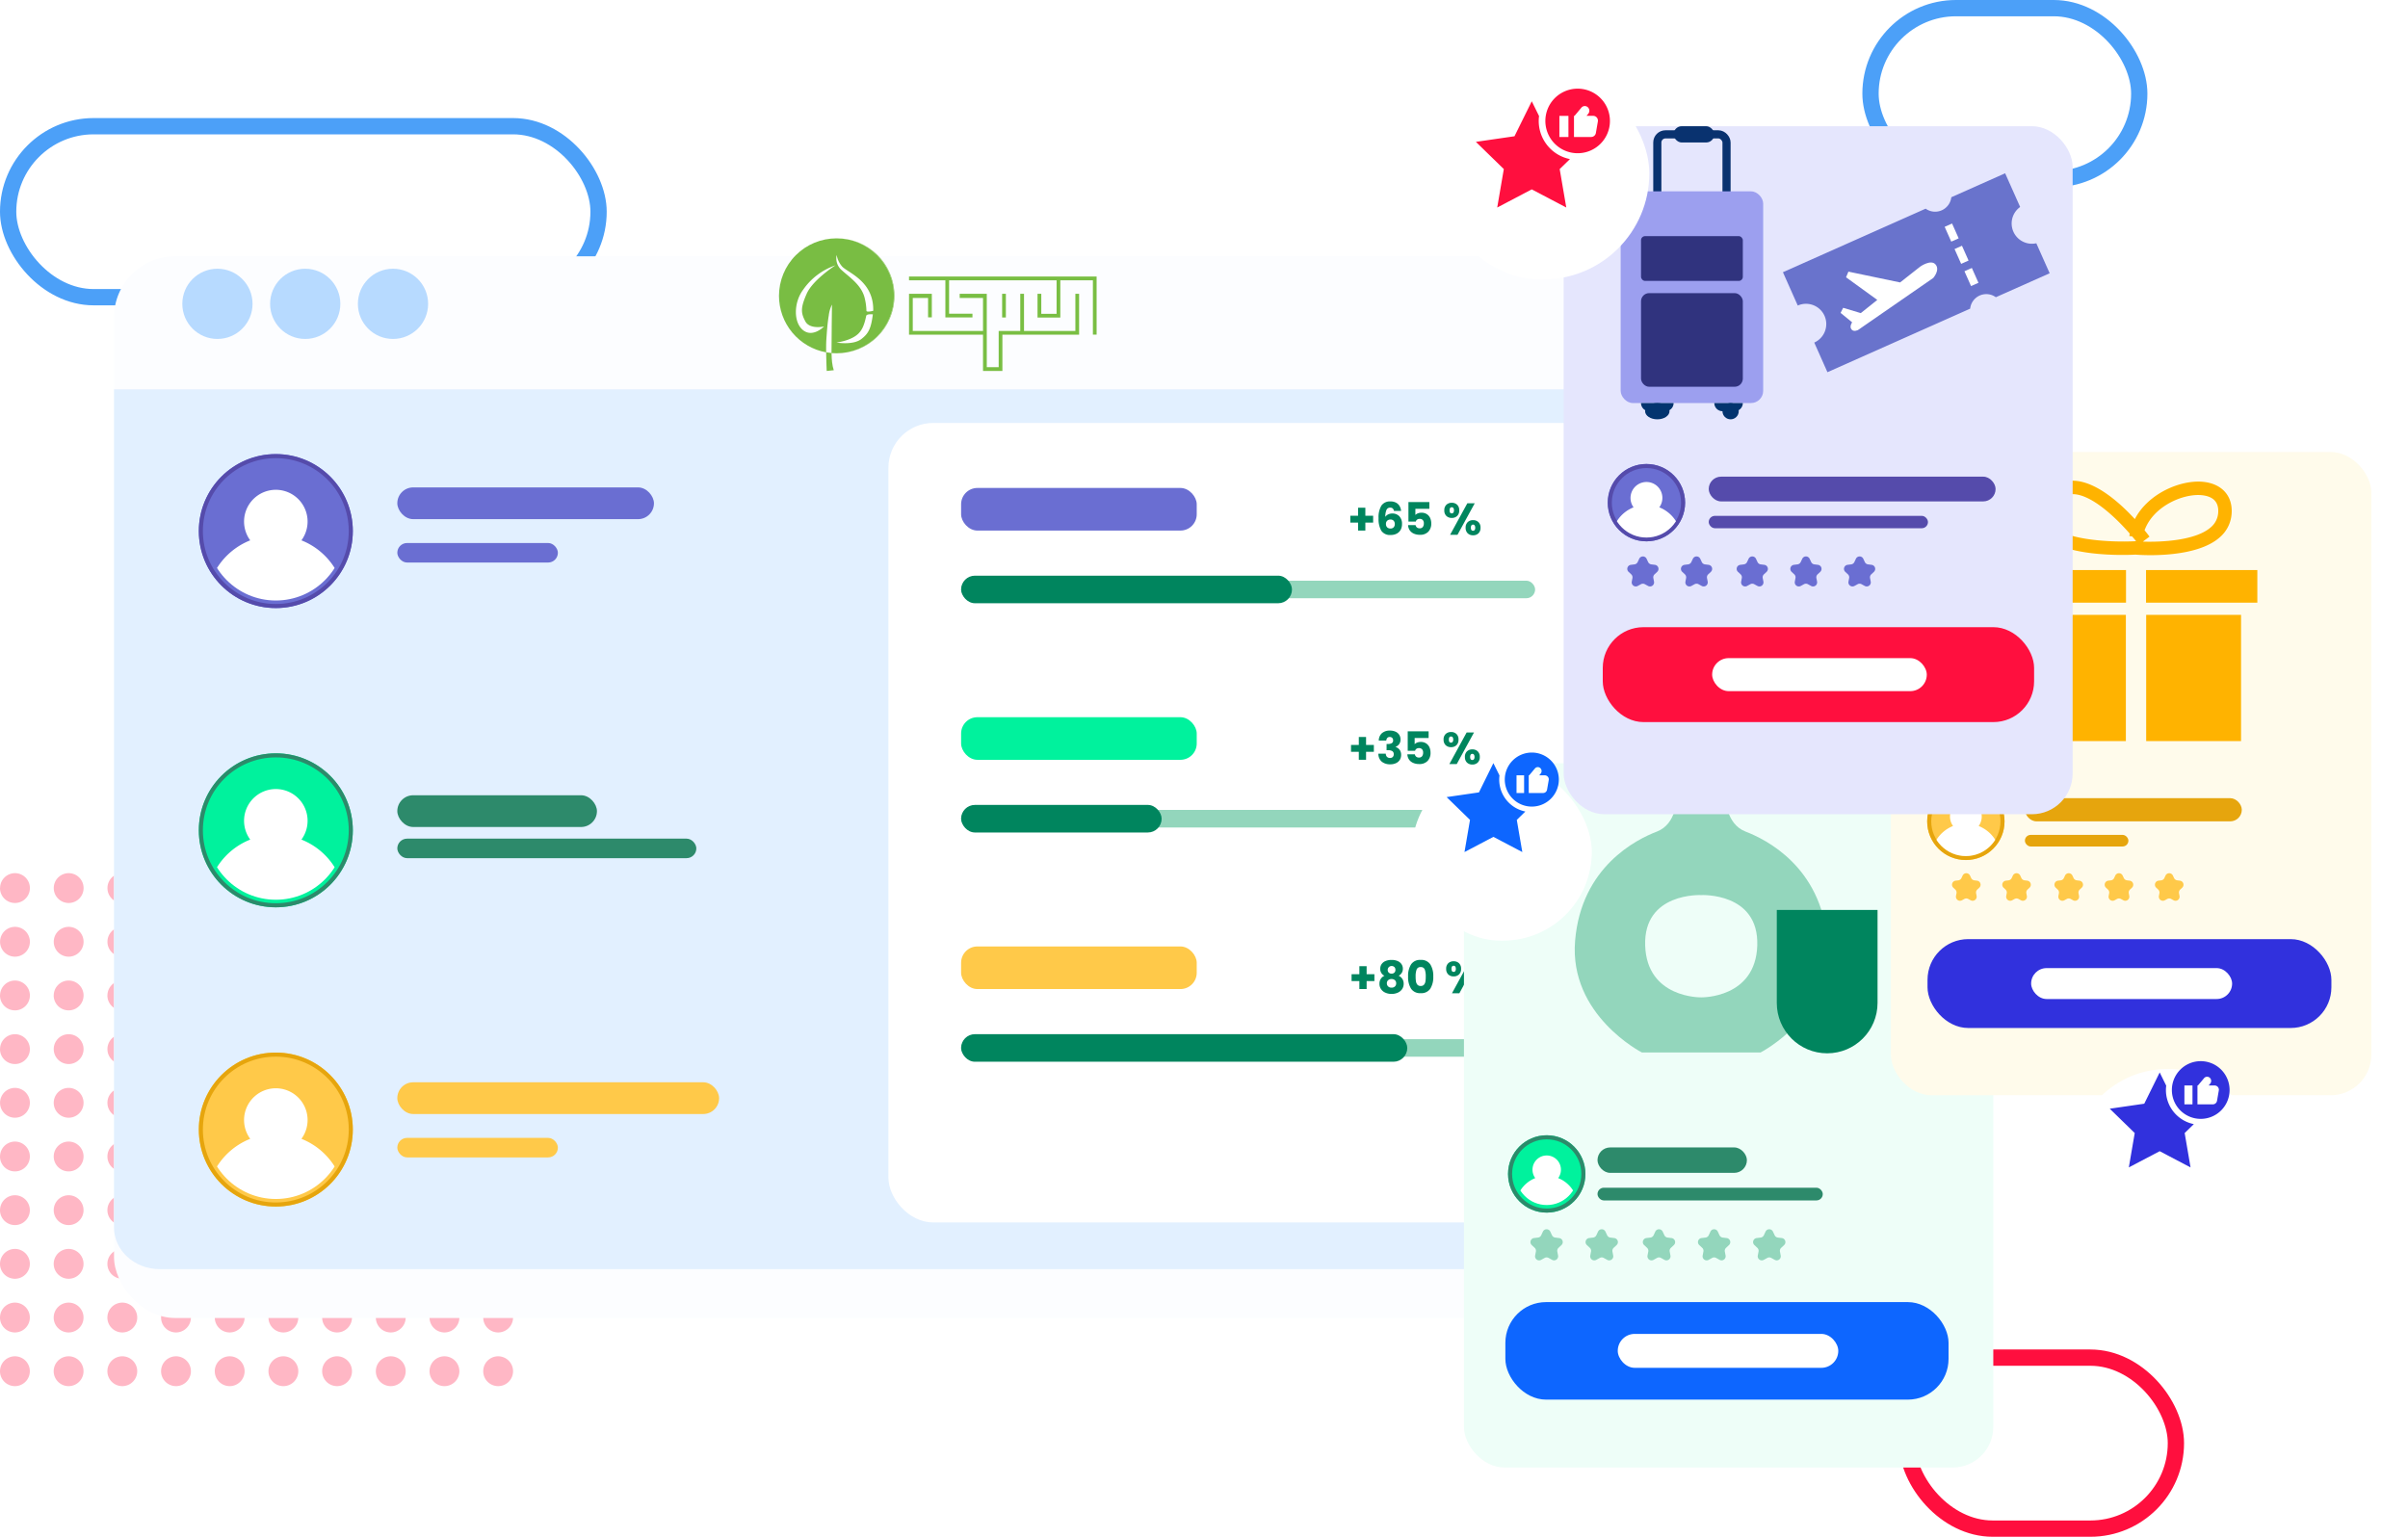 <svg xmlns="http://www.w3.org/2000/svg" xmlns:xlink="http://www.w3.org/1999/xlink" width="591.373" height="377.474" xmlns:v="https://vecta.io/nano"><style><![CDATA[.B{fill:#fff}.C{fill:none}.D{stroke:none}.E{flood-opacity:.161}.F{fill:#93d6bc}.G{fill:#d0b8b8}.H{stroke:#707070}.I{stroke-width:1}.J{fill:#6a6ed2}.K{fill:#00855e}.L{fill:#ffc949}.M{fill:#ff0f3e}.N{stroke:rgba(0,0,0,0)}.O{fill:#00f29d}.P{clip-path:url(#F)}.Q{fill-rule:evenodd}.R{flood-color:#0e1f7e}.S{flood-opacity:.333}]]></style><defs><filter id="A" x="10" y="44.953" width="440.367" height="296.785" filterUnits="userSpaceOnUse"><feOffset dy="12"/><feGaussianBlur stdDeviation="6" result="A"/><feFlood flood-color="#606170" flood-opacity=".361"/><feComposite operator="in" in2="A"/><feComposite in="SourceGraphic"/></filter><filter id="B" x="200.183" y="85.892" width="212.672" height="232.371" filterUnits="userSpaceOnUse"><feOffset dy="12"/><feGaussianBlur stdDeviation="6" result="A"/><feFlood class="E"/><feComposite operator="in" in2="A"/><feComposite in="SourceGraphic"/></filter><clipPath id="C"><path d="M.5,14.614A14.111,14.111,0,0,0,12.079,28.5c.03,2.231.136,4.57.136,4.57l1.73-.178a9.68,9.68,0,0,1-.414-1.968c-.068-.477-.11-1.286-.136-2.248.4.034.809.055,1.222.055A14.114,14.114,0,1,0,.5,14.614" transform="translate(-.5 -.499)" class="C"/></clipPath><linearGradient id="D" x1="-.011" y1="1.011" x2=".011" y2="1.011"><stop offset="0" stop-color="#80a93f"/><stop offset=".23" stop-color="#7dac42"/><stop offset=".393" stop-color="#74b446"/><stop offset=".483" stop-color="#6dbd4e"/><stop offset=".583" stop-color="#70bd4b"/><stop offset="1" stop-color="#79bd43"/></linearGradient><clipPath id="E"><path d="M0 0h78.316v33.23H0z" class="C"/></clipPath><clipPath id="F"><circle cx="17.053" cy="17.053" r="17.053" class="G H I"/></clipPath><filter id="G" x="350.528" y="178.474" width="148" height="191" filterUnits="userSpaceOnUse"><feOffset dy="6"/><feGaussianBlur stdDeviation="3" result="A"/><feFlood class="E"/><feComposite operator="in" in2="A"/><feComposite in="SourceGraphic"/></filter><clipPath id="H"><circle cx="7.641" cy="7.641" r="7.641" class="G H I"/></clipPath><filter id="I" x="455.373" y="102.027" width="136" height="176" filterUnits="userSpaceOnUse"><feOffset dy="6"/><feGaussianBlur stdDeviation="3" result="A"/><feFlood class="R S"/><feComposite operator="in" in2="A"/><feComposite in="SourceGraphic"/></filter><clipPath id="J"><circle cx="8.524" cy="8.524" r="8.524" class="G H I"/></clipPath><filter id="K" x="366.014" y="13" width="161" height="205" filterUnits="userSpaceOnUse"><feOffset dy="12"/><feGaussianBlur stdDeviation="6" result="A"/><feFlood class="R S"/><feComposite operator="in" in2="A"/><feComposite in="SourceGraphic"/></filter><clipPath id="L"><circle cx="8.57" cy="8.57" r="8.57" class="G H I"/></clipPath><filter id="M" x="343.263" y="7.506" width="70.788" height="70.133" filterUnits="userSpaceOnUse"><feOffset dy="6"/><feGaussianBlur stdDeviation="3" result="A"/><feFlood class="E"/><feComposite operator="in" in2="A"/><feComposite in="SourceGraphic"/></filter><filter id="N" x="491.014" y="244.575" width="83.19" height="82.604" filterUnits="userSpaceOnUse"><feOffset dy="12"/><feGaussianBlur stdDeviation="6" result="A"/><feFlood class="E"/><feComposite operator="in" in2="A"/><feComposite in="SourceGraphic"/></filter><filter id="O" x="306.237" y="146.916" width="125.188" height="124.639" filterUnits="userSpaceOnUse"><feOffset dy="12"/><feGaussianBlur stdDeviation="13.5" result="A"/><feFlood class="E"/><feComposite operator="in" in2="A"/><feComposite in="SourceGraphic"/></filter><path id="P" d="M0 35.178c0-6.99 4.267-13.272 10.764-15.85A7.8 7.8 0 0 1 22.281 8.925a7.8 7.8 0 0 1 1.06 10.403c7.982 3.169 12.361 11.779 10.221 20.096S23.43 53.168 14.91 52.09.002 43.766 0 35.178z"/><path id="Q" d="M19.392 121.041a1 1 0 0 1 1.81 0l.423.9a1 1 0 0 0 .78.567l.985.124a1 1 0 0 1 .559 1.722l-.723.677a1 1 0 0 0-.3.918l.187.974a1 1 0 0 1-1.459 1.063l-.872-.479a1 1 0 0 0-.964 0l-.872.48a1 1 0 0 1-1.464-1.07l.187-.974a1 1 0 0 0-.3-.918l-.723-.677a1 1 0 0 1 .559-1.722l.987-.119a1 1 0 0 0 .78-.567z"/><path id="R" d="M17.621 110.037a1 1 0 0 1 1.81 0l.285.605a1 1 0 0 0 .78.567l.662.083a1 1 0 0 1 .559 1.721l-.485.455a1 1 0 0 0-.3.918l.125.654a1 1 0 0 1-1.462 1.065l-.587-.323a1 1 0 0 0-.964 0l-.587.323a1 1 0 0 1-1.464-1.065l.125-.654a1 1 0 0 0-.3-.918l-.483-.455a1 1 0 0 1 .559-1.722l.662-.078a1 1 0 0 0 .78-.567z"/><path id="S" d="M18.557 118.25a1 1 0 0 1 1.81 0l.381.811a1 1 0 0 0 .78.567l.888.112a1 1 0 0 1 .559 1.722l-.651.61a1 1 0 0 0-.3.918l.169.876a1 1 0 0 1-1.464 1.06l-.786-.428a1 1 0 0 0-.964 0l-.786.428a1 1 0 0 1-1.464-1.06l.164-.877a1 1 0 0 0-.3-.918l-.651-.61a1 1 0 0 1 .559-1.722l.892-.113a1 1 0 0 0 .78-.567z"/></defs><g transform="translate(-112 -2394)"><g stroke-width="4" class="C"><rect x="114" y="2425" width="145" height="42" rx="21" stroke="#4ca0f8"/><rect x="580.373" y="2727.474" width="66" height="42" rx="21" stroke="#ff0f3e"/><rect x="571.373" y="2396" width="66" height="42" rx="21" stroke="#4ca0f8"/></g><path d="M230.675 2730.812a3.66 3.66 0 0 1 6.252-2.589 3.66 3.66 0 0 1-2.591 6.251 3.66 3.66 0 0 1-3.661-3.662zm-13.186 0a3.66 3.66 0 0 1 6.252-2.589 3.66 3.66 0 0 1-2.591 6.251 3.66 3.66 0 0 1-3.661-3.662zm-13.186 0a3.66 3.66 0 0 1 6.252-2.589 3.66 3.66 0 0 1-2.591 6.251 3.66 3.66 0 0 1-3.664-3.662zm-13.186 0a3.66 3.66 0 0 1 6.252-2.589 3.66 3.66 0 0 1-2.591 6.251 3.66 3.66 0 0 1-3.661-3.662zm-13.186 0a3.66 3.66 0 0 1 6.252-2.589 3.66 3.66 0 0 1-2.591 6.251 3.66 3.66 0 0 1-3.661-3.662zm-13.186 0a3.66 3.66 0 0 1 6.252-2.589 3.66 3.66 0 0 1-2.591 6.251 3.66 3.66 0 0 1-3.661-3.662zm-13.187 0c0-1.482.892-2.818 2.261-3.385s2.945-.254 3.992.794 1.361 2.624.794 3.992-1.903 2.261-3.385 2.261a3.66 3.66 0 0 1-3.662-3.662zm-13.186 0c0-1.482.892-2.818 2.261-3.385s2.945-.254 3.992.794 1.361 2.624.794 3.992-1.903 2.261-3.385 2.261a3.66 3.66 0 0 1-3.662-3.662zm-13.186 0c0-1.482.892-2.818 2.261-3.385s2.945-.254 3.992.794 1.361 2.624.794 3.992-1.903 2.261-3.385 2.261a3.66 3.66 0 0 1-3.662-3.662zm-13.186 0c0-1.482.892-2.818 2.261-3.385s2.945-.254 3.992.794 1.361 2.624.794 3.992-1.903 2.261-3.385 2.261a3.66 3.66 0 0 1-3.662-3.662zm118.675-13.186c0-2.022 1.64-3.662 3.662-3.662s3.662 1.64 3.662 3.662-1.64 3.662-3.662 3.662a3.66 3.66 0 0 1-3.662-3.663zm-13.186 0c0-2.022 1.64-3.662 3.662-3.662s3.662 1.64 3.662 3.662-1.64 3.662-3.662 3.662a3.66 3.66 0 0 1-3.662-3.663zm-13.186 0c0-2.022 1.64-3.662 3.662-3.662s3.662 1.64 3.662 3.662-1.64 3.662-3.662 3.662a3.66 3.66 0 0 1-3.665-3.663zm-13.186 0c0-2.022 1.64-3.662 3.662-3.662s3.662 1.64 3.662 3.662-1.64 3.662-3.662 3.662a3.66 3.66 0 0 1-3.662-3.663zm-13.186 0c0-2.022 1.64-3.662 3.662-3.662s3.662 1.64 3.662 3.662-1.64 3.662-3.662 3.662a3.66 3.66 0 0 1-3.662-3.663zm-13.186 0c0-2.022 1.64-3.662 3.662-3.662s3.662 1.64 3.662 3.662-1.64 3.662-3.662 3.662a3.66 3.66 0 0 1-3.662-3.663zm-13.187 0c0-1.482.892-2.818 2.261-3.385s2.945-.254 3.992.794 1.361 2.624.794 3.992-1.903 2.261-3.385 2.261a3.66 3.66 0 0 1-3.662-3.663zm-13.186 0c0-1.482.892-2.818 2.261-3.385s2.945-.254 3.992.794 1.361 2.624.794 3.992-1.903 2.261-3.385 2.261a3.66 3.66 0 0 1-3.662-3.663zm-13.186 0c0-1.482.892-2.818 2.261-3.385s2.945-.254 3.992.794 1.361 2.624.794 3.992-1.903 2.261-3.385 2.261a3.66 3.66 0 0 1-3.662-3.663zm-13.186-.001c0-1.482.892-2.818 2.261-3.385s2.945-.254 3.992.794 1.361 2.624.794 3.992-1.903 2.261-3.385 2.261a3.66 3.66 0 0 1-3.662-3.662zm118.675-13.186c0-2.022 1.64-3.662 3.662-3.662s3.662 1.64 3.662 3.662-1.64 3.662-3.662 3.662a3.66 3.66 0 0 1-3.662-3.662zm-13.186 0c0-2.022 1.64-3.662 3.662-3.662s3.662 1.64 3.662 3.662-1.64 3.662-3.662 3.662a3.66 3.66 0 0 1-3.662-3.662zm-13.186 0c0-2.022 1.64-3.662 3.662-3.662s3.662 1.64 3.662 3.662-1.64 3.662-3.662 3.662a3.66 3.66 0 0 1-3.665-3.662zm-13.186 0c0-2.022 1.64-3.662 3.662-3.662s3.662 1.64 3.662 3.662-1.64 3.662-3.662 3.662a3.66 3.66 0 0 1-3.662-3.662zm-13.186 0c0-2.022 1.64-3.662 3.662-3.662s3.662 1.64 3.662 3.662-1.64 3.662-3.662 3.662a3.66 3.66 0 0 1-3.662-3.662zm-13.186 0c0-2.022 1.64-3.662 3.662-3.662s3.662 1.64 3.662 3.662-1.64 3.662-3.662 3.662a3.66 3.66 0 0 1-3.662-3.662zm-13.187 0c0-1.482.892-2.818 2.261-3.385s2.945-.254 3.992.794 1.361 2.624.794 3.992-1.903 2.261-3.385 2.261c-2.022 0-3.662-1.64-3.662-3.662zm-13.186 0c0-1.482.892-2.818 2.261-3.385s2.945-.254 3.992.794 1.361 2.624.794 3.992-1.903 2.261-3.385 2.261c-2.022 0-3.662-1.64-3.662-3.662zm-13.186 0c0-1.482.892-2.818 2.261-3.385s2.945-.254 3.992.794 1.361 2.624.794 3.992-1.903 2.261-3.385 2.261c-2.022 0-3.662-1.64-3.662-3.662zm-13.186 0c0-1.482.892-2.818 2.261-3.385s2.945-.254 3.992.794 1.361 2.624.794 3.992-1.903 2.261-3.385 2.261a3.66 3.66 0 0 1-3.662-3.662zm118.675-13.186c0-2.022 1.64-3.662 3.662-3.662s3.662 1.64 3.662 3.662-1.64 3.662-3.662 3.662a3.66 3.66 0 0 1-3.662-3.662zm-13.186 0c0-2.022 1.64-3.662 3.662-3.662s3.662 1.64 3.662 3.662-1.64 3.662-3.662 3.662a3.66 3.66 0 0 1-3.662-3.662zm-13.186 0c0-2.022 1.64-3.662 3.662-3.662s3.662 1.64 3.662 3.662-1.64 3.662-3.662 3.662a3.66 3.66 0 0 1-3.665-3.662zm-13.186 0c0-2.022 1.64-3.662 3.662-3.662s3.662 1.64 3.662 3.662-1.64 3.662-3.662 3.662a3.66 3.66 0 0 1-3.662-3.662zm-13.186 0c0-2.022 1.64-3.662 3.662-3.662s3.662 1.64 3.662 3.662-1.64 3.662-3.662 3.662a3.66 3.66 0 0 1-3.662-3.662zm-13.186 0c0-2.022 1.64-3.662 3.662-3.662s3.662 1.64 3.662 3.662-1.64 3.662-3.662 3.662a3.66 3.66 0 0 1-3.662-3.662zm-13.187 0c0-1.482.892-2.818 2.261-3.385s2.945-.254 3.992.794 1.361 2.624.794 3.992-1.903 2.261-3.385 2.261c-2.022 0-3.662-1.64-3.662-3.662zm-13.186 0c0-1.482.892-2.818 2.261-3.385s2.945-.254 3.992.794 1.361 2.624.794 3.992-1.903 2.261-3.385 2.261c-2.022 0-3.662-1.64-3.662-3.662zm-13.186 0c0-1.482.892-2.818 2.261-3.385s2.945-.254 3.992.794 1.361 2.624.794 3.992-1.903 2.261-3.385 2.261c-2.022 0-3.662-1.64-3.662-3.662zm-13.186 0c0-1.482.892-2.818 2.261-3.385s2.945-.254 3.992.794 1.361 2.624.794 3.992-1.903 2.261-3.385 2.261a3.66 3.66 0 0 1-3.662-3.662zm118.675-13.186c0-2.022 1.64-3.662 3.662-3.662s3.662 1.64 3.662 3.662-1.64 3.662-3.662 3.662a3.66 3.66 0 0 1-3.662-3.662zm-13.186 0c0-2.022 1.64-3.662 3.662-3.662s3.662 1.64 3.662 3.662-1.64 3.662-3.662 3.662a3.66 3.66 0 0 1-3.662-3.662zm-13.186 0c0-2.022 1.64-3.662 3.662-3.662s3.662 1.64 3.662 3.662-1.64 3.662-3.662 3.662a3.66 3.66 0 0 1-3.665-3.662zm-13.186 0c0-2.022 1.64-3.662 3.662-3.662s3.662 1.64 3.662 3.662-1.64 3.662-3.662 3.662a3.66 3.66 0 0 1-3.662-3.662zm-13.186 0c0-2.022 1.64-3.662 3.662-3.662s3.662 1.64 3.662 3.662-1.64 3.662-3.662 3.662a3.66 3.66 0 0 1-3.662-3.662zm-13.186 0c0-2.022 1.64-3.662 3.662-3.662s3.662 1.64 3.662 3.662-1.64 3.662-3.662 3.662a3.66 3.66 0 0 1-3.662-3.662zm-13.187 0c0-1.482.892-2.818 2.261-3.385s2.945-.254 3.992.794 1.361 2.624.794 3.992-1.903 2.261-3.385 2.261c-2.022 0-3.662-1.64-3.662-3.662zm-13.186 0c0-1.482.892-2.818 2.261-3.385s2.945-.254 3.992.794 1.361 2.624.794 3.992-1.903 2.261-3.385 2.261c-2.022 0-3.662-1.64-3.662-3.662zm-13.186 0c0-1.482.892-2.818 2.261-3.385s2.945-.254 3.992.794 1.361 2.624.794 3.992-1.903 2.261-3.385 2.261c-2.022 0-3.662-1.64-3.662-3.662zm-13.186 0c0-1.482.892-2.818 2.261-3.385s2.945-.254 3.992.794 1.361 2.624.794 3.992-1.903 2.261-3.385 2.261a3.66 3.66 0 0 1-3.662-3.662zm118.675-13.186c0-2.022 1.64-3.662 3.662-3.662s3.662 1.64 3.662 3.662-1.64 3.662-3.662 3.662a3.66 3.66 0 0 1-3.662-3.662zm-13.186 0c0-2.022 1.64-3.662 3.662-3.662s3.662 1.64 3.662 3.662-1.64 3.662-3.662 3.662a3.66 3.66 0 0 1-3.662-3.662zm-13.186 0c0-2.022 1.64-3.662 3.662-3.662s3.662 1.64 3.662 3.662-1.64 3.662-3.662 3.662a3.66 3.66 0 0 1-3.665-3.662zm-13.186 0c0-2.022 1.64-3.662 3.662-3.662s3.662 1.64 3.662 3.662-1.64 3.662-3.662 3.662a3.66 3.66 0 0 1-3.662-3.662zm-13.186 0c0-2.022 1.64-3.662 3.662-3.662s3.662 1.64 3.662 3.662-1.64 3.662-3.662 3.662a3.66 3.66 0 0 1-3.662-3.662zm-13.186 0c0-2.022 1.64-3.662 3.662-3.662s3.662 1.64 3.662 3.662-1.64 3.662-3.662 3.662a3.66 3.66 0 0 1-3.662-3.662zm-13.187 0c0-1.482.892-2.818 2.261-3.385s2.945-.254 3.992.794 1.361 2.624.794 3.992-1.903 2.261-3.385 2.261c-2.022 0-3.662-1.64-3.662-3.662zm-13.186 0c0-1.482.892-2.818 2.261-3.385s2.945-.254 3.992.794 1.361 2.624.794 3.992-1.903 2.261-3.385 2.261c-2.022 0-3.662-1.64-3.662-3.662zm-13.186 0c0-1.482.892-2.818 2.261-3.385s2.945-.254 3.992.794 1.361 2.624.794 3.992-1.903 2.261-3.385 2.261c-2.022 0-3.662-1.64-3.662-3.662zm-13.186 0c0-1.482.892-2.818 2.261-3.385s2.945-.254 3.992.794 1.361 2.624.794 3.992-1.903 2.261-3.385 2.261c-2.022 0-3.662-1.64-3.662-3.662zm118.675-13.186c0-2.022 1.64-3.662 3.662-3.662s3.662 1.64 3.662 3.662-1.64 3.662-3.662 3.662a3.66 3.66 0 0 1-3.662-3.662zm-13.186 0c0-2.022 1.64-3.662 3.662-3.662s3.662 1.64 3.662 3.662-1.64 3.662-3.662 3.662a3.66 3.66 0 0 1-3.662-3.662zm-13.186 0c0-2.022 1.64-3.662 3.662-3.662s3.662 1.64 3.662 3.662-1.64 3.662-3.662 3.662a3.66 3.66 0 0 1-3.665-3.662zm-13.186 0c0-2.022 1.64-3.662 3.662-3.662s3.662 1.64 3.662 3.662-1.64 3.662-3.662 3.662a3.66 3.66 0 0 1-3.662-3.662zm-13.186 0c0-2.022 1.64-3.662 3.662-3.662s3.662 1.64 3.662 3.662-1.64 3.662-3.662 3.662a3.66 3.66 0 0 1-3.662-3.662zm-13.186 0c0-2.022 1.64-3.662 3.662-3.662s3.662 1.64 3.662 3.662-1.64 3.662-3.662 3.662a3.66 3.66 0 0 1-3.662-3.662zm-13.187 0c0-1.482.892-2.818 2.261-3.385s2.945-.254 3.992.794 1.361 2.624.794 3.992-1.903 2.261-3.385 2.261c-2.022 0-3.662-1.64-3.662-3.662zm-13.186 0c0-1.482.892-2.818 2.261-3.385s2.945-.254 3.992.794 1.361 2.624.794 3.992-1.903 2.261-3.385 2.261c-2.022 0-3.662-1.64-3.662-3.662zm-13.186 0c0-1.482.892-2.818 2.261-3.385s2.945-.254 3.992.794 1.361 2.624.794 3.992-1.903 2.261-3.385 2.261c-2.022 0-3.662-1.64-3.662-3.662zm-13.186 0c0-1.482.892-2.818 2.261-3.385s2.945-.254 3.992.794 1.361 2.624.794 3.992-1.903 2.261-3.385 2.261a3.66 3.66 0 0 1-3.662-3.662zm118.675-13.186c0-2.022 1.64-3.662 3.662-3.662s3.662 1.64 3.662 3.662-1.64 3.662-3.662 3.662a3.66 3.66 0 0 1-3.662-3.662zm-13.186 0c.002-2.022 1.642-3.66 3.664-3.659s3.661 1.641 3.66 3.664-1.641 3.661-3.663 3.66a3.66 3.66 0 0 1-3.661-3.665zm-13.186 0c.002-2.022 1.642-3.66 3.664-3.659s3.661 1.641 3.66 3.664-1.641 3.661-3.663 3.66a3.66 3.66 0 0 1-3.664-3.665zm-13.186 0c.002-2.022 1.642-3.66 3.664-3.659s3.661 1.641 3.66 3.664-1.641 3.661-3.663 3.66a3.66 3.66 0 0 1-3.661-3.665zm-13.186 0c.002-2.022 1.642-3.66 3.664-3.659s3.661 1.641 3.66 3.664-1.641 3.661-3.663 3.66a3.66 3.66 0 0 1-3.661-3.665zm-13.186 0c.002-2.022 1.642-3.66 3.664-3.659s3.661 1.641 3.66 3.664-1.641 3.661-3.663 3.66a3.66 3.66 0 0 1-3.661-3.665zm-13.187 0c.001-2.023 1.642-3.662 3.665-3.661s3.662 1.641 3.661 3.664-1.641 3.662-3.664 3.662a3.66 3.66 0 0 1-3.662-3.665zm-13.186 0c.001-2.023 1.642-3.662 3.665-3.661s3.662 1.641 3.661 3.664-1.641 3.662-3.664 3.662a3.66 3.66 0 0 1-3.662-3.665zm-13.186 0c.001-2.023 1.642-3.662 3.665-3.661s3.662 1.641 3.661 3.664-1.641 3.662-3.664 3.662a3.66 3.66 0 0 1-3.662-3.665zm-13.186 0c.001-2.023 1.642-3.662 3.665-3.661s3.662 1.641 3.661 3.664-1.641 3.662-3.664 3.662a3.66 3.66 0 0 1-3.662-3.665zm118.675-13.186c0-2.022 1.64-3.662 3.662-3.662s3.662 1.64 3.662 3.662-1.64 3.662-3.662 3.662a3.66 3.66 0 0 1-3.662-3.662zm-13.186 0c0-2.022 1.64-3.662 3.662-3.662s3.662 1.64 3.662 3.662-1.64 3.662-3.662 3.662a3.66 3.66 0 0 1-3.662-3.662zm-13.186 0c0-2.022 1.64-3.662 3.662-3.662s3.662 1.64 3.662 3.662-1.64 3.662-3.662 3.662a3.66 3.66 0 0 1-3.665-3.662zm-13.186 0c0-2.022 1.64-3.662 3.662-3.662s3.662 1.64 3.662 3.662-1.64 3.662-3.662 3.662a3.66 3.66 0 0 1-3.662-3.662zm-13.186 0c0-2.022 1.64-3.662 3.662-3.662s3.662 1.64 3.662 3.662-1.64 3.662-3.662 3.662a3.66 3.66 0 0 1-3.662-3.662zm-13.186 0c0-2.022 1.64-3.662 3.662-3.662s3.662 1.64 3.662 3.662-1.64 3.662-3.662 3.662a3.66 3.66 0 0 1-3.662-3.662zm-13.187 0c0-1.482.892-2.818 2.261-3.385s2.945-.254 3.992.794 1.361 2.624.794 3.992-1.903 2.261-3.385 2.261c-2.022 0-3.662-1.64-3.662-3.662zm-13.186 0c0-1.482.892-2.818 2.261-3.385s2.945-.254 3.992.794 1.361 2.624.794 3.992-1.903 2.261-3.385 2.261c-2.022 0-3.662-1.64-3.662-3.662zm-13.186 0c0-1.482.892-2.818 2.261-3.385s2.945-.254 3.992.794 1.361 2.624.794 3.992-1.903 2.261-3.385 2.261c-2.022 0-3.662-1.64-3.662-3.662zm-13.186 0c0-1.482.892-2.818 2.261-3.385s2.945-.254 3.992.794 1.361 2.624.794 3.992-1.903 2.261-3.385 2.261c-2.022 0-3.662-1.64-3.662-3.662zm118.675-13.186c0-2.022 1.64-3.662 3.662-3.662s3.662 1.64 3.662 3.662-1.64 3.662-3.662 3.662a3.66 3.66 0 0 1-3.662-3.662zm-13.186 0c0-2.022 1.64-3.662 3.662-3.662s3.662 1.64 3.662 3.662-1.64 3.662-3.662 3.662a3.66 3.66 0 0 1-3.662-3.662zm-13.186 0c0-2.022 1.64-3.662 3.662-3.662s3.662 1.64 3.662 3.662-1.64 3.662-3.662 3.662a3.66 3.66 0 0 1-3.665-3.662zm-13.186 0c0-2.022 1.64-3.662 3.662-3.662s3.662 1.64 3.662 3.662-1.64 3.662-3.662 3.662a3.66 3.66 0 0 1-3.662-3.662zm-13.186 0c0-2.022 1.64-3.662 3.662-3.662s3.662 1.64 3.662 3.662-1.64 3.662-3.662 3.662a3.66 3.66 0 0 1-3.662-3.662zm-13.186 0c0-2.022 1.64-3.662 3.662-3.662s3.662 1.64 3.662 3.662-1.64 3.662-3.662 3.662a3.66 3.66 0 0 1-3.662-3.662zm-13.187 0c0-1.482.892-2.818 2.261-3.385s2.945-.254 3.992.794 1.361 2.624.794 3.992-1.903 2.261-3.385 2.261a3.66 3.66 0 0 1-3.662-3.662zm-13.186 0c0-1.482.892-2.818 2.261-3.385s2.945-.254 3.992.794 1.361 2.624.794 3.992-1.903 2.261-3.385 2.261c-2.022 0-3.662-1.64-3.662-3.662zm-13.186 0c0-1.482.892-2.818 2.261-3.385s2.945-.254 3.992.794 1.361 2.624.794 3.992-1.903 2.261-3.385 2.261c-2.022 0-3.662-1.64-3.662-3.662zm-13.186 0c0-1.482.892-2.818 2.261-3.385s2.945-.254 3.992.794 1.361 2.624.794 3.992-1.903 2.261-3.385 2.261a3.66 3.66 0 0 1-3.662-3.662z" opacity=".3" class="M"/><g transform="translate(140 2394)"><g transform="translate(0 50.953)"><g transform="translate(-28 -50.95)" filter="url(#A)"><rect width="404.367" height="260.785" rx="15" transform="translate(28 50.95)" fill="#fcfdff"/></g><path d="M404.367 44.679v205.848c0 5.665-5.029 10.258-11.232 10.258H11.232C5.029 260.785 0 256.193 0 250.527V44.679z" fill="#e2f0ff"/><g fill="#b7daff"><circle cx="25.399" cy="23.68" r="8.624"/><circle cx="46.958" cy="23.68" r="8.624"/><circle cx="68.517" cy="23.68" r="8.624"/></g><g transform="translate(190.183 40.939)"><g transform="translate(-218.18 -91.89)" filter="url(#B)" class="B"><rect width="176.672" height="196.371" rx="11" transform="translate(218.18 91.89)"/></g><rect width="57.865" height="10.465" rx="4" x="17.852" y="27.965" class="J"/><rect width="140.969" height="4.309" rx="2.155" x="17.852" y="50.742" class="F"/><g class="K"><rect width="81.257" height="6.771" rx="3.386" x="17.852" y="49.511"/><path d="M119.043 36.47h-1.914v1.958h-1.782V36.47h-1.914v-1.686h1.914v-1.969h1.782v1.969h1.914zm5.115-2.86c-.037-.231-.145-.444-.308-.611a.89.89 0 0 0-.627-.2c-.383-.02-.74.196-.9.544-.217.547-.315 1.134-.286 1.722a1.64 1.64 0 0 1 .7-.605 2.29 2.29 0 0 1 1.006-.22 2.29 2.29 0 0 1 1.733.682c.461.522.696 1.205.655 1.9.011.489-.101.973-.325 1.408-.217.4-.547.727-.95.94-.452.237-.957.356-1.468.344a2.55 2.55 0 0 1-2.354-1.062c-.494-.938-.723-1.994-.66-3.053-.076-1.082.168-2.162.7-3.107a2.52 2.52 0 0 1 2.237-1.017 2.76 2.76 0 0 1 1.391.324 2.2 2.2 0 0 1 .858.852c.196.357.314.75.347 1.156zm-.869 2.112c-.288-.01-.569.09-.786.28-.218.207-.333.5-.314.8-.018.303.088.601.292.825a1.11 1.11 0 0 0 .831.3 1.01 1.01 0 0 0 .765-.292 1.1 1.1 0 0 0 .28-.8 1.15 1.15 0 0 0-.275-.814c-.208-.21-.497-.32-.793-.302zm9.559-2.64h-3.432V34.6a1.6 1.6 0 0 1 .616-.4c.274-.104.565-.157.858-.154.484-.019.962.112 1.37.374a2.2 2.2 0 0 1 .8.968 3.25 3.25 0 0 1 .253 1.287c.039.751-.223 1.486-.729 2.042a2.71 2.71 0 0 1-2.046.753 3.59 3.59 0 0 1-1.529-.3 2.34 2.34 0 0 1-1-.842 2.44 2.44 0 0 1-.385-1.243h1.836a.99.99 0 0 0 .319.566 1 1 0 0 0 .693.226.91.91 0 0 0 .77-.33 1.41 1.41 0 0 0 .253-.88c.02-.299-.074-.594-.264-.825a1 1 0 0 0-.77-.286 1 1 0 0 0-.616.181c-.159.117-.272.287-.319.479h-1.815v-4.787h5.137zm3.674.385a1.8 1.8 0 0 1 .511-1.375 1.85 1.85 0 0 1 1.325-.484 1.83 1.83 0 0 1 1.32.484c.355.367.538.866.506 1.375.032.509-.151 1.008-.506 1.375a1.83 1.83 0 0 1-1.32.484 1.85 1.85 0 0 1-1.325-.484 1.8 1.8 0 0 1-.512-1.378zm7.469-1.738l-4.236 7.741h-1.814l4.235-7.744zm-5.644.976q-.528 0-.528.759 0 .759.528.748a.47.47 0 0 0 .4-.187c.107-.167.157-.363.143-.561q-.003-.759-.543-.759zm3.41 5.027c-.031-.51.154-1.009.51-1.375a1.83 1.83 0 0 1 1.32-.484 1.83 1.83 0 0 1 1.32.484c.355.367.538.866.506 1.375.032.509-.151 1.008-.506 1.375a1.83 1.83 0 0 1-1.32.484 1.83 1.83 0 0 1-1.32-.484c-.356-.366-.541-.865-.51-1.375zm1.816-.762c-.154-.008-.301.063-.391.187-.104.172-.152.372-.137.572q0 .748.528.748a.47.47 0 0 0 .4-.187c.107-.167.157-.363.143-.561a.94.94 0 0 0-.149-.559c-.089-.129-.237-.204-.394-.2z" class="N"/></g><rect width="57.865" height="10.465" rx="4" x="17.852" y="84.274" class="O"/><rect width="140.969" height="4.309" rx="2.155" x="17.852" y="107.051" class="F"/><g class="K"><rect width="49.247" height="6.771" rx="3.386" x="17.852" y="105.82"/><path d="M119.218 92.779h-1.914v1.958h-1.782v-1.958h-1.914v-1.686h1.914v-1.969h1.782v1.969h1.914zm1.21-2.761c-.013-.687.267-1.347.77-1.815a2.88 2.88 0 0 1 1.969-.641c.487-.013.97.085 1.413.286a2.07 2.07 0 0 1 .887.781 2.09 2.09 0 0 1 .3 1.111 1.84 1.84 0 0 1-.363 1.183c-.216.285-.51.502-.847.622v.044c.394.122.74.365.99.693.257.362.387.799.37 1.242a2.3 2.3 0 0 1-.314 1.2 2.14 2.14 0 0 1-.913.82c-.445.209-.932.312-1.423.301-.757.039-1.503-.19-2.107-.649a2.51 2.51 0 0 1-.831-1.958h1.826a1.11 1.11 0 0 0 .275.765c.205.199.485.301.77.281.247.015.49-.075.667-.248a.91.91 0 0 0 .235-.657.87.87 0 0 0-.335-.762 1.9 1.9 0 0 0-1.073-.238h-.352v-1.528h.352a1.86 1.86 0 0 0 .908-.193.72.72 0 0 0 .346-.687c.014-.227-.066-.449-.22-.616a.82.82 0 0 0-.605-.22.75.75 0 0 0-.622.253c-.139.181-.221.399-.234.627zm12.239-.63h-3.428v1.518a1.6 1.6 0 0 1 .616-.4c.274-.104.565-.157.858-.154.484-.019.962.112 1.37.374a2.2 2.2 0 0 1 .8.968 3.25 3.25 0 0 1 .253 1.287c.04.752-.223 1.488-.729 2.045a2.71 2.71 0 0 1-2.046.753 3.59 3.59 0 0 1-1.529-.3 2.34 2.34 0 0 1-1-.842 2.44 2.44 0 0 1-.385-1.243h1.836a.99.99 0 0 0 .319.566 1 1 0 0 0 .693.226.91.91 0 0 0 .77-.33 1.41 1.41 0 0 0 .253-.88c.02-.299-.074-.594-.264-.825a1 1 0 0 0-.77-.286 1 1 0 0 0-.617.179c-.159.117-.272.287-.319.479h-1.814v-4.785h5.133zm3.674.385a1.8 1.8 0 0 1 .516-1.375 1.85 1.85 0 0 1 1.325-.484 1.83 1.83 0 0 1 1.32.484c.355.367.538.866.506 1.375.032.509-.151 1.008-.506 1.375a1.83 1.83 0 0 1-1.32.484 1.85 1.85 0 0 1-1.325-.484 1.8 1.8 0 0 1-.512-1.375zm7.469-1.738l-4.231 7.744h-1.812l4.235-7.744zm-5.643.979q-.528 0-.528.759 0 .759.528.748a.47.47 0 0 0 .4-.187c.107-.167.157-.363.143-.561q0-.759-.543-.759zm3.41 5.027c-.032-.509.151-1.008.506-1.375a1.83 1.83 0 0 1 1.324-.487 1.83 1.83 0 0 1 1.32.484c.355.367.538.866.506 1.375.033.51-.151 1.011-.506 1.378a1.83 1.83 0 0 1-1.32.484 1.83 1.83 0 0 1-1.32-.484c-.355-.367-.538-.866-.506-1.375zm1.819-.762c-.154-.008-.301.063-.391.187-.104.172-.152.372-.137.572q0 .748.528.748a.47.47 0 0 0 .4-.187c.107-.167.157-.363.143-.561a.94.94 0 0 0-.143-.567c-.092-.127-.243-.2-.4-.192z" class="N"/></g><rect width="57.865" height="10.465" rx="4" x="17.852" y="140.584" class="L"/><rect width="140.969" height="4.309" rx="2.155" x="17.852" y="163.361" class="F"/><g class="K"><rect width="109.574" height="6.771" rx="3.386" x="17.852" y="162.13"/><path d="M119.352 149.089h-1.91v1.958h-1.782v-1.958h-1.914v-1.686h1.914v-1.969h1.782v1.969h1.91zm2.464-1.309c-.659-.318-1.064-.999-1.03-1.73-.004-.383.103-.759.308-1.083a2.12 2.12 0 0 1 .935-.778 3.64 3.64 0 0 1 1.54-.291 3.6 3.6 0 0 1 1.534.291c.379.164.703.436.93.781.205.324.312.7.308 1.083a1.88 1.88 0 0 1-.28 1.034 1.99 1.99 0 0 1-.753.693c.373.17.689.443.913.786a2.13 2.13 0 0 1 .319 1.171 2.29 2.29 0 0 1-.4 1.348 2.5 2.5 0 0 1-1.073.863 3.7 3.7 0 0 1-1.5.3 3.7 3.7 0 0 1-1.5-.3 2.5 2.5 0 0 1-1.073-.863 2.29 2.29 0 0 1-.4-1.348c-.01-.417.101-.827.319-1.182a2.1 2.1 0 0 1 .907-.778zm2.695-1.441a.92.92 0 0 0-.258-.7c-.186-.171-.432-.261-.684-.25a.94.94 0 0 0-.946.953.88.88 0 0 0 .264.676c.186.169.431.258.682.248.252.012.497-.078.683-.248a.9.9 0 0 0 .263-.682zm-.942 2.25a1.22 1.22 0 0 0-.836.28.98.98 0 0 0-.319.776 1 1 0 0 0 .313.759c.23.207.533.315.842.3.306.016.606-.092.831-.3a1.02 1.02 0 0 0 .3-.759.99.99 0 0 0-.313-.77 1.17 1.17 0 0 0-.818-.286zm4.059-.627a5.29 5.29 0 0 1 .732-2.981c.541-.752 1.436-1.164 2.359-1.087.923-.077 1.819.337 2.359 1.089a5.29 5.29 0 0 1 .732 2.981c.057 1.05-.197 2.094-.732 3-.54.754-1.435 1.168-2.359 1.092-.923.077-1.82-.336-2.36-1.089-.535-.907-.789-1.952-.731-3.003zm4.334 0c.025-.58-.057-1.16-.242-1.71a.97.97 0 0 0-1-.6.97.97 0 0 0-1 .6c-.185.55-.267 1.13-.242 1.71a7.19 7.19 0 0 0 .086 1.24c.044.29.168.563.358.787.209.213.502.323.8.3.298.023.591-.087.8-.3.191-.225.315-.5.358-.792a7.19 7.19 0 0 0 .082-1.233zm5.016-1.879a1.8 1.8 0 0 1 .511-1.375 1.85 1.85 0 0 1 1.325-.484 1.83 1.83 0 0 1 1.32.484c.355.367.538.866.506 1.375.032.509-.151 1.008-.506 1.375a1.83 1.83 0 0 1-1.32.484 1.85 1.85 0 0 1-1.325-.484 1.8 1.8 0 0 1-.511-1.375zm7.474-1.738l-4.24 7.744h-1.815l4.235-7.744zm-5.643.979q-.528 0-.528.759 0 .759.528.748a.47.47 0 0 0 .4-.187c.107-.167.157-.363.143-.561q-.009-.759-.548-.759zm3.41 5.027c-.032-.509.151-1.008.506-1.375a1.83 1.83 0 0 1 1.32-.484 1.83 1.83 0 0 1 1.32.484c.355.367.538.866.506 1.375.032.509-.151 1.008-.506 1.375a1.83 1.83 0 0 1-1.32.484 1.83 1.83 0 0 1-1.32-.484c-.356-.366-.542-.865-.511-1.375zm1.81-.762c-.154-.008-.301.063-.391.187-.104.172-.152.372-.137.572q0 .748.528.748a.47.47 0 0 0 .4-.187c.107-.167.157-.363.143-.561a.94.94 0 0 0-.143-.567c-.092-.127-.243-.2-.4-.192z" class="N"/></g></g><g clip-path="url(#C)" transform="translate(163.315 7.591)"><path fill="url(#D)" d="M0 0h28.232v32.568H0z"/></g><g clip-path="url(#E)" transform="translate(163 7.277)"><path d="M14.429.315h0C7.124.311 1.023 5.882.365 13.157s4.343 13.85 11.53 15.158a165.9 165.9 0 0 0 .136 4.57l1.729-.179a9.66 9.66 0 0 1-.413-1.968c-.068-.477-.111-1.286-.136-2.249a14.44 14.44 0 0 0 1.222.055c7.795-.001 14.114-6.321 14.113-14.116S22.224.314 14.429.315h0C19.5.272 24.203 2.953 26.751 7.337s2.548 9.798 0 14.183-7.251 7.065-12.322 7.022c-.413 0-.818-.021-1.222-.055.025.963.068 1.772.136 2.249a9.66 9.66 0 0 0 .413 1.968l-1.729.179s-.107-2.338-.136-4.57C4.709 27-.287 20.426.372 13.155S7.128.315 14.429.315z" fill="url(#D)"/><g class="B"><path d="M13.253 22.192l.064-5.6a8.17 8.17 0 0 0-.779 2.662c-.336 2.006-.468 4.05-.6 6-.051.758-.055 1.887-.043 3.049l1.312.175.051-6.29m-7.07-9.177c-2.274 3.117-2.352 7.976.055 9.872s5.132-.92 5.132-.92-3.5.8-4.6-1.261-1.2-3.292.328-6.763 7.087-7 7.087-7a15.91 15.91 0 0 0-8 6.069m9.708-5.682c-.744-.822-1.238-1.839-1.425-2.931a3.88 3.88 0 0 0 .962 3.479c1.938 1.832 4.909 3.652 5.838 6.785a14.81 14.81 0 0 1 .515 3.458c.043.426 1.661 0 1.661 0 .192-7.111-5.894-9.229-7.551-10.792m3.995 16.307c-1.768 1.844-5.468 2.274-5.468 2.274s4.1.733 6.154-.89c1.666-1.316 2.33-2.453 2.781-6.031 0 0-1.521-.178-1.635.392-.477 2.342-1.052 3.441-1.831 4.254"/></g><g fill="#79be43"><path d="M55.11 13.926h.92v5.83h-.92zm17.989 9.135H60.484v-9.135h-.92v9.135h-5.3v8.9H51.34V13.926h-6.652v1.026h5.728v8.109H33.164v-8.109h3.761v4.774h.919v-5.8h-5.6v10.055h18.172v8.9h4.761v-8.9h18.839V13.926h-.92zm4.297-13.364H32.243v.92h8.927v9.126h6.652v-.923h-5.737v-8.2h26.4v8.232h-3.759v-4.926h-.925v5.843h5.6V10.62h8v13.335h.92V9.697z"/></g></g><g class="J"><rect width="63.027" height="7.796" rx="3.898" x="69.575" y="68.768"/><rect width="39.435" height="4.796" rx="2.398" x="69.575" y="82.426"/><g stroke="#554bab"><circle cx="39.739" cy="79.495" r="18.911" class="D"/><circle cx="39.739" cy="79.495" r="18.411" class="C"/></g></g><g transform="translate(22.687 62.443)" class="P B"><use xlink:href="#P"/></g><g fill="#2d8a6b"><rect width="49.027" height="7.796" rx="3.898" x="69.575" y="144.384"/><rect width="73.435" height="4.796" rx="2.398" x="69.575" y="155.042"/></g><g stroke="#2d8a6b" class="O"><circle cx="39.739" cy="152.997" r="18.911" class="D"/><circle cx="39.739" cy="152.997" r="18.411" class="C"/></g><g transform="translate(22.687 135.945)" class="P B"><use xlink:href="#P"/></g><g class="L"><rect width="79.027" height="7.796" rx="3.898" x="69.575" y="214.887"/><rect width="39.435" height="4.796" rx="2.398" x="69.575" y="228.545"/><g stroke="#e6a50d"><circle cx="39.739" cy="226.5" r="18.911" class="D"/><circle cx="39.739" cy="226.5" r="18.411" class="C"/></g></g><g transform="translate(22.687 209.448)" class="P B"><use xlink:href="#P"/></g></g><g transform="translate(331.528 181.474)"><g transform="translate(-359.53 -181.47)" filter="url(#G)"><rect width="130" height="173" rx="10" transform="translate(359.53 181.47)" fill="#eefef8"/></g><path d="M58.27 77.049V63.507s13.37.293 13.766-12.772S58.27 38.386 58.27 38.386V14.549h6.033s-.034 6.365 4.861 8.24 18.579 8.582 20.083 26.849-16.419 27.411-16.419 27.411zm-14.559 0s-17.922-9.145-16.418-27.411S42.48 24.663 47.375 22.789s4.861-8.24 4.861-8.24h6.034v23.837s-14.167-.716-13.767 12.349S58.27 63.507 58.27 63.507v13.542z" class="F"/><path d="M76.828 42.036h24.744 0v22.841c0 6.833-5.539 12.372-12.372 12.372h0c-6.833 0-12.372-5.539-12.372-12.372V42.036h0z" class="K"/><g fill="#2d8a6b"><rect width="36.69" height="6.249" rx="3.125" x="32.798" y="100.369"/><rect width="55.324" height="3.125" rx="1.562" x="32.798" y="110.264"/></g><g stroke="#2d8a6b" class="O"><circle cx="20.328" cy="106.879" r="9.5" class="D"/><circle cx="20.328" cy="106.879" r="9" class="C"/></g><g transform="translate(12.687 99.238)" clip-path="url(#H)" class="B"><path d="M0 15.763a7.64 7.64 0 0 1 4.823-7.1c-1.058-1.445-.852-3.457.477-4.657s3.352-1.2 4.681 0 1.536 3.212.477 4.657a7.64 7.64 0 0 1-3.779 14.68A7.64 7.64 0 0 1 0 15.763z"/></g><g class="F"><use xlink:href="#Q"/><use xlink:href="#Q" x="13.54"/><use xlink:href="#Q" x="27.6"/><use xlink:href="#Q" x="41.14"/><use xlink:href="#Q" x="54.68"/></g><rect width="108.84" height="23.955" rx="10" fill="#0d66ff" x="10.17" y="138.36"/><rect width="54.16" height="8.332" rx="4.166" x="37.771" y="146.171" class="B"/></g><g transform="translate(436.373 105.027)"><g transform="translate(-464.37 -105.03)" filter="url(#I)"><rect width="118" height="158" rx="10" transform="translate(464.37 105.03)" fill="#fffbeb"/></g><g fill="#e6a50d"><rect width="53.269" height="5.695" rx="2.847" x="32.916" y="91.028"/><rect width="25.418" height="2.847" rx="1.424" x="32.916" y="100.045"/></g><g stroke="#e6a50d" class="L"><circle cx="18.416" cy="96.723" r="9.5" class="D"/><circle cx="18.416" cy="96.723" r="9" class="C"/></g><g transform="translate(9.892 88.199)" clip-path="url(#J)" class="B"><path d="M0 17.584c.001-3.493 2.134-6.633 5.381-7.921a3.9 3.9 0 0 1 5.758-5.202 3.9 3.9 0 0 1 .529 5.202c3.99 1.584 6.179 5.889 5.109 10.046s-5.066 6.87-9.325 6.33S0 21.877 0 17.584z"/></g><g class="L"><use xlink:href="#R"/><use xlink:href="#R" x="12.339"/><use xlink:href="#R" x="25.153"/><use xlink:href="#R" x="37.492"/><use xlink:href="#R" x="49.832"/></g><rect width="99.188" height="21.831" rx="10" fill="#3131dd" x="9" y="125.649"/><rect width="49.357" height="7.593" rx="3.797" x="34.447" y="132.768" class="B"/><path d="M86 77H62.7V46H86v31zm-28.288 0H34V46h23.712v31zM90 43H62.664v-8H90v8zm-32.254 0H29v-8h28.746v8zm6.013-11.664c-2.089 0-3.53-.118-3.711-.134-1.765.111-19.389.857-23.431-5.8-.91-1.5-1.549-4.046.581-7.652 1.741-2.957 4.09-4.535 6.97-4.69 5.68-.307 11.905 5.247 15.747 9.414 3.323-6.4 11.385-9.7 16.8-9.147 4.522.459 7.2 3.379 6.98 7.62-.101 2.357-1.19 4.561-3 6.074-4.271 3.715-12.241 4.315-16.936 4.315zm-1.883-3.327c4.627.156 12.952-.258 16.648-3.478a5.12 5.12 0 0 0 1.87-3.753c.128-2.482-1.224-3.884-4.015-4.168-4.606-.469-11.946 2.723-14.075 8.617.616.755 1.036 1.31 1.217 1.552zm-17.245-11.66c-.1 0-.19 0-.286.008-1.732.094-3.144 1.1-4.306 3.072-1.571 2.661-.838 3.866-.6 4.261 2.277 3.754 13.883 4.581 20.662 4.22l.133.01a40.53 40.53 0 0 0-.973-1.183l-.7-.107a14.59 14.59 0 0 1 .1-.592c-3.556-4.063-9.488-9.689-14.03-9.689z" fill="#ffb300"/></g><g transform="translate(356.014 19)"><g transform="translate(-384.01 -19)" filter="url(#K)"><rect width="125" height="169" rx="10" transform="translate(384.01 19)" fill="#e5e6fd"/></g><g fill="#554bab"><rect width="70.452" height="6.082" rx="3.041" x="35.626" y="98.079"/><rect width="53.845" height="3.041" rx="1.521" x="35.626" y="107.709"/></g><g stroke="#554bab" class="J"><circle cx="20.328" cy="104.469" r="9.5" class="D"/><circle cx="20.328" cy="104.469" r="9" class="C"/></g><g transform="translate(11.758 95.899)" clip-path="url(#L)" class="B"><path d="M0 17.682a8.57 8.57 0 0 1 5.41-7.968 3.92 3.92 0 0 1 5.786-5.224 3.92 3.92 0 0 1 .535 5.224A8.57 8.57 0 0 1 7.495 26.18 8.57 8.57 0 0 1 0 17.682z"/></g><g class="J"><use xlink:href="#S"/><use xlink:href="#S" x="13.178"/><use xlink:href="#S" x="26.863"/><use xlink:href="#S" x="40.041"/><use xlink:href="#S" x="53.219"/></g><rect width="105.93" height="23.315" rx="10" x="9.604" y="135.053" class="M"/><rect width="52.712" height="8.109" rx="4.055" x="36.467" y="142.656" class="B"/><rect x="23" y="14" width="17" height="27" rx="2" stroke="#09326f" stroke-width="2" class="C"/><rect width="35" height="52" rx="3" fill="#9c9fef" x="14" y="28"/><g fill="#30337e"><rect width="25" height="11" rx="1" x="19" y="39"/><rect width="25" height="23" rx="2" x="19" y="53"/></g><rect width="10" height="4" rx="2" fill="#09326f" x="27" y="12"/><g fill="#03346f"><path d="M19 80h8 0 0a2 2 0 0 1-2 2h-4a2 2 0 0 1-2-2h0 0z"/><ellipse cx="23" cy="82" rx="3" ry="2"/><path d="M37 80h7 0 0a2 2 0 0 1-2 2h-3a2 2 0 0 1-2-2h0 0z"/><circle cx="41" cy="82" r="2"/></g><g transform="matrix(.914 -.407 .407 .914 53.847 47.864)"><path d="M38.349 26.87H0v-7.962a4.982 4.982 0 0 0 4.975-4.976A4.981 4.981 0 0 0 0 8.957V0h38.35a4 4 0 0 0 6.895 0H59.71v9.056a4.977 4.977 0 0 0 0 9.753v8.06H45.246a3.982 3.982 0 0 0-6.9 0z" fill="#6973cc"/><path d="M40.802 5.971h1.99v3.981h-1.99zm0 5.971h1.99v3.981h-1.99zm0 5.971h1.99v3.981h-1.99zm-27.43-.967l5.021-1.311-4.744-8.193 1.095-1.03 10.511 7.584 6.08-1.541s3.184-.653 3.668 1.068-1.885 2.783-1.885 2.783l-22.026 4.15s-1.2.1-1.431-.785.855-1.524.855-1.524L8.872 14.88l1.078-.884z" class="B"/></g></g><g transform="translate(324.263 10.506)"><g transform="translate(-352.26 -10.51)" filter="url(#M)" class="B"><rect width="52.788" height="52.133" rx="26.067" transform="translate(352.26 10.51)"/></g><path d="M33.296 28.571c-4.912-.986-8.226-5.603-7.588-10.572l-1.79-3.627-4.242 8.59-9.48 1.377 6.859 6.686-1.619 9.442 8.478-4.458 8.482 4.458-1.619-9.442zm1.891-17.301a7.93 7.93 0 0 0-7.929 7.929 7.93 7.93 0 1 0 13.536-5.607 7.93 7.93 0 0 0-5.607-2.322m-2.263 11.871h-2.221v-5.19h2.22zm7.229-3.813l-.491 2.837c-.098.564-.587.976-1.159.976h-4.217v-5.19h.136l1.688-2.018a1.09 1.09 0 0 1 1.531-.136l.031.027a1.17 1.17 0 0 1 .113 1.623l-.422.5h1.63a1.18 1.18 0 0 1 .832.344c.221.22.344.52.344.832a1.19 1.19 0 0 1-.017.2" class="M Q"/></g><g transform="translate(481.014 250.576)"><g transform="translate(-509.01 -250.58)" filter="url(#N)" class="B"><rect width="47.19" height="46.604" rx="23.302" transform="translate(509.01 250.58)"/></g><path d="M29.763 25.54c-4.39-.881-7.352-5.006-6.784-9.447l-1.6-3.242-3.789 7.675-8.475 1.231 6.132 5.977-1.447 8.44 7.579-3.981 7.58 3.985-1.444-8.444zm1.693-15.466a7.09 7.09 0 0 0-7.088 7.088 7.09 7.09 0 0 0 7.088 7.088 7.09 7.09 0 0 0 7.088-7.088 7.09 7.09 0 0 0-7.088-7.088m-2.023 10.612h-1.984v-4.639h1.984zm6.463-3.412l-.439 2.54a1.05 1.05 0 0 1-1.036.873h-3.77v-4.64h.122l1.509-1.8a.97.97 0 0 1 1.369-.122l.028.024a1.05 1.05 0 0 1 .1 1.45l-.377.451h1.457a1.05 1.05 0 0 1 1.054 1.048 1.07 1.07 0 0 1-.015.179" fill="#3131dd" class="Q"/></g><g transform="translate(318.737 175.416)"><g transform="translate(-346.74 -175.42)" filter="url(#O)" class="B"><rect width="44.188" height="43.639" rx="21.82" transform="translate(346.74 175.42)"/></g><path d="M27.869 23.914a7.99 7.99 0 0 1-6.352-8.849l-1.5-3.036-3.548 7.19-7.934 1.156 5.742 5.6-1.355 7.9 7.1-3.732 7.1 3.732-1.355-7.9zm1.585-14.481a6.64 6.64 0 0 0-6.637 6.637 6.64 6.64 0 0 0 6.637 6.637 6.64 6.64 0 0 0 6.637-6.637c0-1.76-.699-3.448-1.944-4.693s-2.933-1.944-4.693-1.944m-1.892 9.937h-1.86v-4.344h1.86zm6.051-3.192l-.413 2.375c-.082.472-.491.817-.97.817H28.7v-4.344h.114l1.413-1.693a.91.91 0 0 1 1.282-.114l.026.023a.98.98 0 0 1 .095 1.358l-.353.422h1.364c.544 0 .985.441.985.985a1 1 0 0 1-.014.168" fill="#0d66ff" class="Q"/></g></g></g></svg>